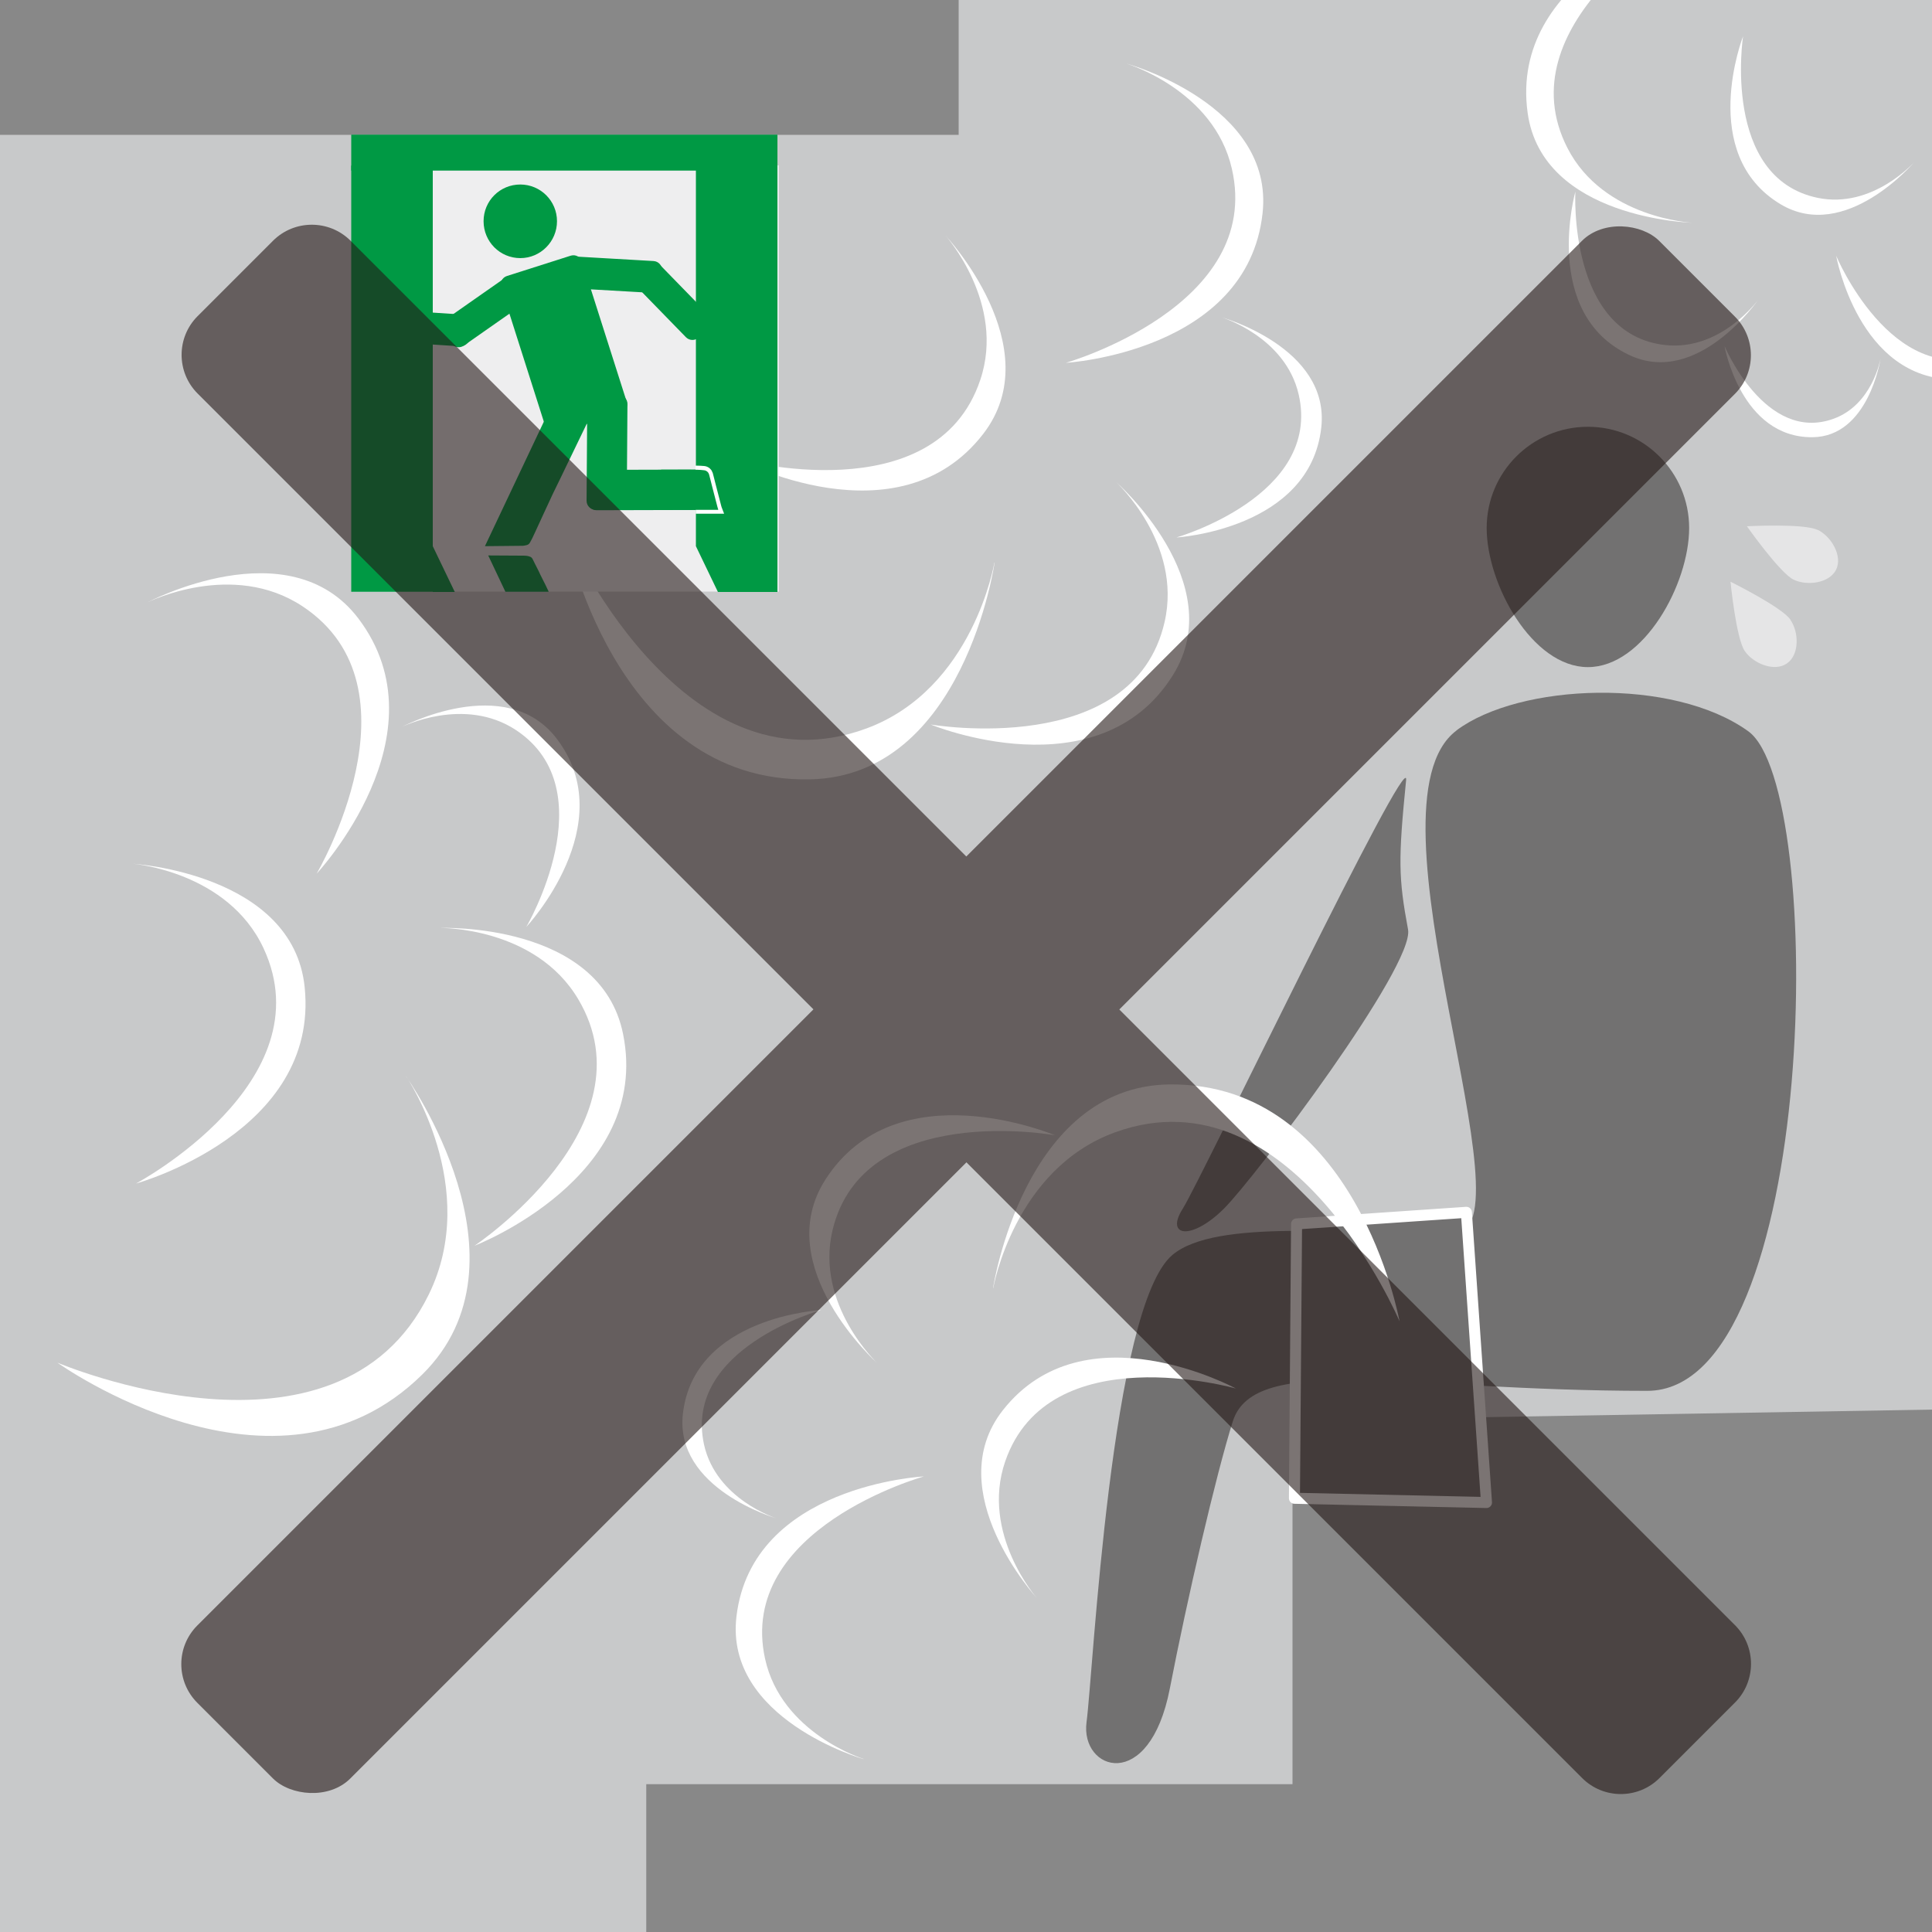 <?xml version="1.0" encoding="UTF-8"?><svg xmlns="http://www.w3.org/2000/svg" xmlns:xlink="http://www.w3.org/1999/xlink" viewBox="0 0 100 100"><defs><style>.c{fill:#231815;}.c,.d,.e,.f,.g,.h,.i,.j,.k{stroke-width:0px;}.d,.l{fill:none;}.e,.m{fill:#727171;}.f{fill:#c8c9ca;}.m{stroke-linecap:round;stroke-linejoin:round;stroke-width:.57px;}.m,.l{stroke:#fff;}.g{fill:#888;}.h{fill:#eeeeef;}.i{fill:#e5e5e6;}.j{fill:#094;}.n{clip-path:url(#b);}.o{isolation:isolate;}.k{fill:#fff;}.p{mix-blend-mode:multiply;opacity:.6;}.l{stroke-miterlimit:10;stroke-width:.42px;}</style><clipPath id="b"><rect class="d" width="100" height="100"/></clipPath></defs><g class="o"><g id="a"><rect class="f" width="100" height="100"/><polygon class="g" points="100 72.96 66.9 73.52 66.9 92.35 33.45 92.35 33.45 100 100 100 100 72.96"/><path class="e" d="M87.43,27.33c0,2.9-2.35,7.2-5.24,7.2s-5.24-4.3-5.24-7.2,2.35-5.24,5.24-5.24,5.24,2.35,5.24,5.24Z"/><path class="e" d="M75.39,37.81c-5.16,3.85,4.16,26.08-.19,26.08-5.35,0-12.25-.83-14.51,1.06-3.19,2.66-4.11,21.65-4.45,24.18-.34,2.52,3.25,3.73,4.31-1.73.89-4.6,2.39-11.08,3.26-13.83,1.12-3.57,8.98-1.58,21.45-1.58,8.9,0,9.29-31.22,5.23-34.14-3.9-2.81-11.84-2.49-15.11-.04Z"/><path class="e" d="M72.78,40.38c.19-1.91-10.63,20.72-11.56,22.18-.93,1.46.46,1.66,2.13,0,1.66-1.66,9.88-12.58,9.53-14.45-.5-2.69-.51-3.62-.1-7.73Z"/><polygon class="m" points="75.9 62.75 67.11 63.35 67 77.55 76.94 77.77 75.9 62.75"/><path class="i" d="M92.67,32.08c.45.65.47,1.81-.18,2.26-.65.45-1.73.01-2.18-.64-.45-.65-.74-3.59-.74-3.59,0,0,2.65,1.31,3.1,1.96Z"/><path class="i" d="M94.08,27.42c.71.35,1.3,1.35.96,2.06-.35.71-1.5.86-2.21.52-.71-.35-2.41-2.76-2.41-2.76,0,0,2.95-.16,3.66.19Z"/><path class="k" d="M58.34,3.3s7.63,2.12,7.01,7.74c-.79,7.19-10.18,7.74-10.18,7.74,0,0,10.23-2.93,8.59-10.05-.93-4.07-5.43-5.43-5.43-5.43Z"/><path class="k" d="M57.76,24.94s5.95,5.23,2.94,10.02c-3.84,6.13-12.53,2.54-12.53,2.54,0,0,10.49,1.81,12.11-5.31.93-4.07-2.52-7.25-2.52-7.25Z"/><path class="k" d="M51.48,29.12s-1.58,11.06-9.56,11.22c-10.2.2-12.68-12.84-12.68-12.84,0,0,5.96,13.78,15.62,10.2,5.52-2.05,6.61-8.58,6.61-8.58Z"/><path class="k" d="M48.94,12.19s5.41,5.79,1.95,10.27c-4.42,5.72-12.73,1.3-12.73,1.3,0,0,10.26,2.83,12.58-4.1,1.33-3.96-1.8-7.47-1.8-7.47Z"/><path class="k" d="M63.22,16.42s5.62,1.56,5.17,5.7c-.58,5.29-7.5,5.7-7.5,5.7,0,0,7.53-2.16,6.33-7.4-.69-3-4-4-4-4Z"/><path class="k" d="M7.63,31.18s7.32-3.89,10.91.82c4.58,6.03-2.15,13.22-2.15,13.22,0,0,5.65-9.6-.72-13.83-3.64-2.42-8.04-.21-8.04-.21Z"/><path class="k" d="M22.79,48.03s8.29-.32,9.46,5.49c1.5,7.42-7.69,10.96-7.69,10.96,0,0,9.27-6.19,5.37-12.76-2.23-3.76-7.15-3.69-7.15-3.69Z"/><path class="k" d="M21.03,55.73s6.78,9.54.83,15.41c-7.6,7.5-18.89-.61-18.89-.61,0,0,14.47,6.16,19.22-3.52,2.72-5.54-1.16-11.29-1.16-11.29Z"/><path class="k" d="M6.89,44.71s8.28.5,8.88,6.39c.77,7.54-8.73,10.16-8.73,10.16,0,0,9.83-5.25,6.6-12.18-1.85-3.97-6.75-4.37-6.75-4.37Z"/><path class="k" d="M20.79,37.63s5.39-2.87,8.03.61c3.38,4.44-1.58,9.74-1.58,9.74,0,0,4.16-7.08-.53-10.19-2.69-1.78-5.92-.16-5.92-.16Z"/><path class="k" d="M44.69,91.05s-7.21-2.07-6.57-7.39c.81-6.8,9.7-7.24,9.7-7.24,0,0-9.7,2.7-8.22,9.44.85,3.86,5.09,5.18,5.09,5.18Z"/><path class="k" d="M45.42,70.57s-5.59-5-2.7-9.51c3.69-5.77,11.88-2.3,11.88-2.3,0,0-9.91-1.8-11.51,4.92-.91,3.85,2.33,6.89,2.33,6.89Z"/><path class="k" d="M51.4,66.67s1.59-10.46,9.14-10.54c9.66-.1,11.9,12.26,11.9,12.26,0,0-5.53-13.09-14.7-9.79-5.25,1.89-6.33,8.07-6.33,8.07Z"/><path class="k" d="M53.67,82.72s-5.07-5.53-1.76-9.73c4.23-5.38,12.06-1.12,12.06-1.12,0,0-9.69-2.76-11.94,3.77-1.29,3.74,1.64,7.08,1.64,7.08Z"/><path class="k" d="M40.19,78.59s-5.31-1.53-4.84-5.44c.59-5.01,7.15-5.34,7.15-5.34,0,0-7.15,1.98-6.06,6.96.63,2.84,3.75,3.82,3.75,3.82Z"/><rect class="g" width="49.62" height="6.98"/><g class="n"><path class="k" d="M105.99,14.16s-.84,5.45-4.77,5.48c-5.03.04-6.18-6.4-6.18-6.4,0,0,2.86,6.83,7.65,5.11,2.73-.98,3.31-4.19,3.31-4.19Z"/><path class="k" d="M91,15.52s-3.13,4.54-6.68,2.85c-4.55-2.15-2.78-8.45-2.78-8.45,0,0-.39,7.39,4.66,7.94,2.89.31,4.8-2.34,4.8-2.34Z"/><path class="k" d="M87.6,11.53s-7.77-.19-8.53-5.69c-.97-7.03,7.83-9.81,7.83-9.81,0,0-9.03,5.25-5.77,11.63,1.87,3.65,6.47,3.87,6.47,3.87Z"/><path class="k" d="M99.09,8.38s-3.56,4.21-6.93,2.19c-4.32-2.59-1.94-8.69-1.94-8.69,0,0-1.12,7.32,3.86,8.36,2.85.59,5.01-1.86,5.01-1.86Z"/><path class="k" d="M97.33,18.6s-.62,4.01-3.52,4.03c-3.71.03-4.55-4.72-4.55-4.72,0,0,2.11,5.03,5.63,3.77,2.02-.72,2.44-3.09,2.44-3.09Z"/></g><rect class="h" x="18.25" y="8.56" width="22.06" height="22.06"/><rect class="j" x="18.18" y="8.57" width="4.22" height="22.06"/><polygon class="j" points="40.24 30.64 37.16 30.64 36.02 28.27 36.02 8.57 40.24 8.57 40.24 30.64"/><path class="j" d="M28.83,11.45c0,1.05-.85,1.91-1.9,1.91s-1.9-.85-1.9-1.91.85-1.9,1.9-1.9,1.9.85,1.9,1.9Z"/><path class="j" d="M27.46,13.56h3.46c.26,0,.47.21.47.47v7.61c0,.26-.21.47-.47.47h-3.46c-.26,0-.47-.21-.47-.47v-7.61c0-.26.21-.47.47-.47Z" transform="translate(-4.04 9.7) rotate(-17.67)"/><path class="j" d="M28.92,22.37h5.02c.26,0,.47.21.47.47v1.14c0,.26-.21.47-.47.47h-5.02c-.26,0-.47-.21-.47-.47v-1.14c0-.26.21-.47.47-.47Z" transform="translate(7.79 54.68) rotate(-89.6)"/><rect class="j" x="30.39" y="24.31" width="6.77" height="2.09" rx=".47" ry=".47" transform="translate(-.06 .09) rotate(-.15)"/><path class="l" d="M36,24.31c.15,0,.32.01.43.02.13.01.23.11.26.21.05.18.09.36.14.55.1.37.19.75.29,1.12.02.06.03.12.05.17h-1.16"/><path class="j" d="M34.22,26.4v-2.09c.56,0,.9,0,1.47,0,.2,0,.54,0,.75.03.13.01.23.11.26.21.05.18.09.36.14.55.1.37.19.75.29,1.12.02.06.03.12.05.17h-2.95Z"/><path class="j" d="M23.19,15.3h3.8c.26,0,.47.21.47.47v.71c0,.26-.21.47-.47.47h-3.8c-.26,0-.47-.21-.47-.47v-.71c0-.26.21-.47.47-.47Z" transform="translate(-4.71 17.3) rotate(-34.99)"/><rect class="j" x="20.85" y="14.29" width="1.65" height="5.33" rx=".47" ry=".47" transform="translate(3.36 37.49) rotate(-86.28)"/><path class="j" d="M31.37,11.69h.71c.26,0,.47.21.47.47v4.12c0,.26-.21.47-.47.47h-.71c-.26,0-.47-.21-.47-.47v-4.12c0-.26.21-.47.47-.47Z" transform="translate(15.7 45.07) rotate(-86.7)"/><path class="j" d="M34.5,13.35h.71c.26,0,.47.21.47.47v3.56c0,.26-.21.47-.47.47h-.71c-.26,0-.47-.21-.47-.47v-3.56c0-.26.21-.47.47-.47Z" transform="translate(-1 28.75) rotate(-44.25)"/><polygon class="j" points="22.4 28.27 23.54 30.64 22.4 30.64 22.4 28.27"/><path class="j" d="M27.07,28.25c.13-.02.28-.03.35-.15.1-.17.2-.38.28-.56.31-.67.61-1.33.92-1.99.13-.26.25-.52.38-.78.62-1.28,1.23-2.55,1.85-3.83.03-.07.33-.82.4-.82l-1.83-.98-4.32,9.13,1.97-.02Z"/><path class="j" d="M28.33,30.48c.03.05.05.1.07.15h-2.24l-.89-1.88c.58,0,1.16.01,1.75.01.14,0,.3,0,.43.06.08.04.1.08.14.16.06.13.13.26.2.4.06.12.12.23.17.35.06.12.12.24.18.36.05.09.09.18.14.28.02.04.04.08.06.13Z"/><rect class="j" x="18.18" y="6.97" width="22.06" height="1.86"/><g class="p"><rect class="c" x="-3.51" y="46.66" width="107.01" height="11.2" rx="2.83" ry="2.83" transform="translate(-22.3 50.66) rotate(-45)"/><path class="c" d="M47.24-1.25h5.53c1.56,0,2.84,1.27,2.84,2.84v101.34c0,1.56-1.27,2.83-2.83,2.83h-5.53c-1.56,0-2.83-1.27-2.83-2.83V1.58c0-1.56,1.27-2.83,2.83-2.83Z" transform="translate(-22.3 50.66) rotate(-45)"/></g></g></g></svg>